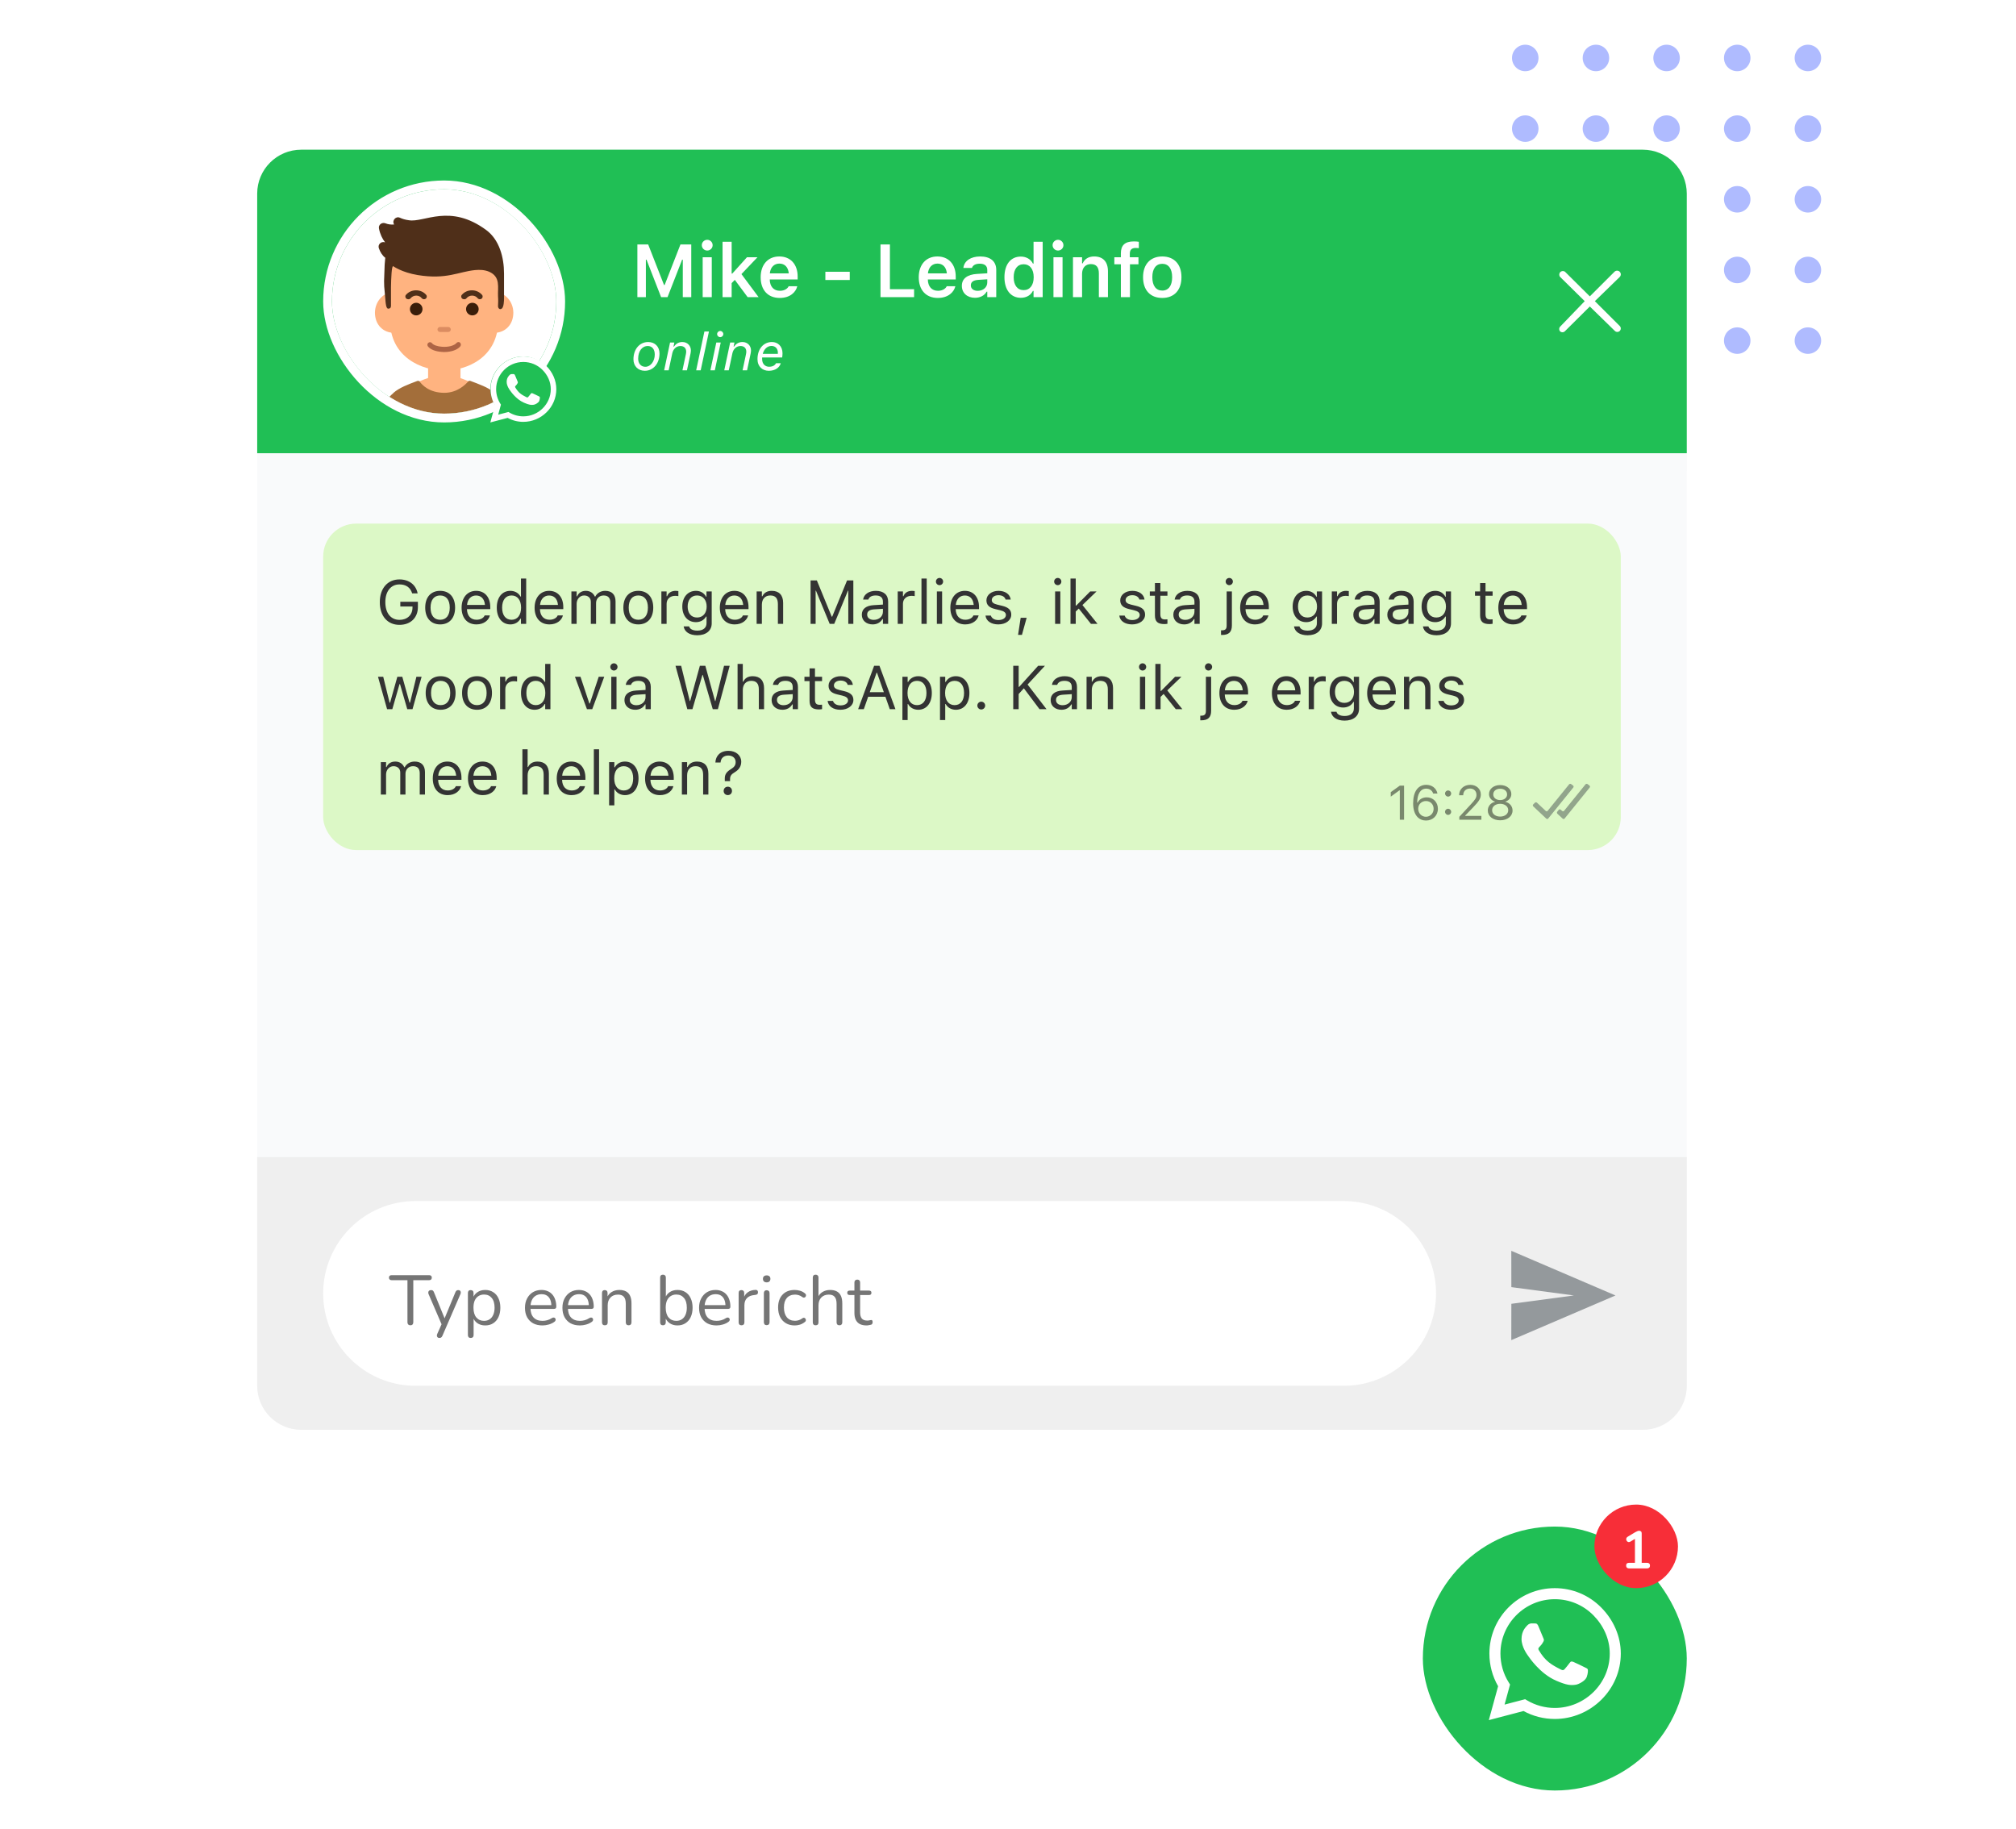 <svg width="496" height="450" viewBox="0 0 496 450" fill="none" xmlns="http://www.w3.org/2000/svg">
<circle cx="375.261" cy="14.26" r="3.26" fill="#AFBBFF"/>
<circle cx="375.261" cy="49.029" r="3.26" fill="#AFBBFF"/>
<circle cx="375.261" cy="31.644" r="3.26" fill="#AFBBFF"/>
<circle cx="375.261" cy="66.414" r="3.26" fill="#AFBBFF"/>
<circle cx="375.261" cy="83.798" r="3.26" fill="#AFBBFF"/>
<circle cx="392.65" cy="14.26" r="3.26" fill="#AFBBFF"/>
<circle cx="392.65" cy="49.029" r="3.26" fill="#AFBBFF"/>
<circle cx="392.65" cy="31.644" r="3.26" fill="#AFBBFF"/>
<circle cx="392.65" cy="66.414" r="3.26" fill="#AFBBFF"/>
<circle cx="392.65" cy="83.798" r="3.26" fill="#AFBBFF"/>
<circle cx="410.033" cy="14.26" r="3.26" fill="#AFBBFF"/>
<circle cx="410.033" cy="49.029" r="3.26" fill="#AFBBFF"/>
<circle cx="410.033" cy="31.644" r="3.26" fill="#AFBBFF"/>
<circle cx="410.033" cy="66.414" r="3.26" fill="#AFBBFF"/>
<circle cx="410.033" cy="83.798" r="3.26" fill="#AFBBFF"/>
<circle cx="427.412" cy="14.26" r="3.26" fill="#AFBBFF"/>
<circle cx="427.412" cy="49.029" r="3.26" fill="#AFBBFF"/>
<circle cx="427.412" cy="31.644" r="3.26" fill="#AFBBFF"/>
<circle cx="427.412" cy="66.414" r="3.26" fill="#AFBBFF"/>
<circle cx="427.412" cy="83.798" r="3.26" fill="#AFBBFF"/>
<circle cx="444.799" cy="14.26" r="3.26" fill="#AFBBFF"/>
<circle cx="444.799" cy="49.029" r="3.26" fill="#AFBBFF"/>
<circle cx="444.799" cy="31.644" r="3.26" fill="#AFBBFF"/>
<circle cx="444.799" cy="66.414" r="3.26" fill="#AFBBFF"/>
<circle cx="444.799" cy="83.798" r="3.26" fill="#AFBBFF"/>
<g filter="url(#filter0_d_2_14705)">
<rect x="350.067" y="375.566" width="64.934" height="64.934" rx="32.467" fill="#20BF55"/>
<path d="M393.905 395.435C390.868 392.391 386.824 390.717 382.527 390.717C373.657 390.717 366.438 397.935 366.438 406.806C366.438 409.639 367.178 412.408 368.584 414.85L366.301 423.184L374.831 420.945C377.179 422.228 379.824 422.901 382.52 422.901H382.527C391.39 422.901 398.768 415.683 398.768 406.813C398.768 402.516 396.941 398.479 393.905 395.435ZM382.527 420.191C380.121 420.191 377.766 419.546 375.715 418.329L375.229 418.039L370.171 419.365L371.519 414.43L371.2 413.922C369.859 411.792 369.156 409.335 369.156 406.806C369.156 399.436 375.157 393.435 382.534 393.435C386.107 393.435 389.462 394.826 391.984 397.356C394.506 399.885 396.057 403.24 396.05 406.813C396.05 414.191 389.897 420.191 382.527 420.191ZM389.861 410.176C389.462 409.973 387.484 409.002 387.114 408.871C386.745 408.733 386.477 408.668 386.208 409.074C385.94 409.48 385.172 410.379 384.933 410.654C384.701 410.922 384.462 410.958 384.063 410.755C381.701 409.574 380.15 408.647 378.592 405.972C378.179 405.262 379.005 405.313 379.773 403.776C379.904 403.508 379.838 403.276 379.737 403.074C379.635 402.871 378.831 400.892 378.498 400.088C378.171 399.305 377.838 399.414 377.592 399.399C377.36 399.385 377.092 399.385 376.824 399.385C376.555 399.385 376.121 399.486 375.751 399.885C375.381 400.291 374.345 401.262 374.345 403.24C374.345 405.219 375.787 407.132 375.983 407.4C376.186 407.668 378.816 411.727 382.853 413.473C385.404 414.575 386.404 414.669 387.68 414.48C388.455 414.364 390.057 413.509 390.39 412.567C390.723 411.625 390.723 410.821 390.622 410.654C390.528 410.473 390.26 410.371 389.861 410.176Z" fill="white"/>
<rect x="392.274" y="370.155" width="20.562" height="20.562" rx="10.281" fill="#F72E38"/>
<path d="M400.794 385.861C400.568 385.861 400.391 385.8 400.261 385.679C400.14 385.549 400.079 385.376 400.079 385.16C400.079 384.934 400.14 384.766 400.261 384.653C400.391 384.541 400.568 384.484 400.794 384.484H402.248V378.108H403.053L401.144 379.264C400.98 379.359 400.824 379.398 400.677 379.38C400.538 379.354 400.417 379.294 400.313 379.199C400.218 379.095 400.153 378.974 400.118 378.835C400.084 378.696 400.092 378.558 400.144 378.419C400.205 378.272 400.317 378.151 400.482 378.056L402.274 376.978C402.447 376.874 402.62 376.787 402.793 376.718C402.967 376.64 403.127 376.601 403.274 376.601C403.456 376.601 403.607 376.653 403.729 376.757C403.85 376.852 403.91 377.013 403.91 377.238V384.484H405.235C405.46 384.484 405.633 384.541 405.754 384.653C405.884 384.766 405.949 384.934 405.949 385.16C405.949 385.385 405.884 385.558 405.754 385.679C405.633 385.8 405.46 385.861 405.235 385.861H400.794Z" fill="white"/>
</g>
<g filter="url(#filter1_d_2_14705)">
<rect x="63.277" y="32.5" width="351.724" height="314.928" rx="10.822" fill="#F9FAFB"/>
<path d="M63.277 280.33H415.001V336.606C415.001 342.583 410.156 347.428 404.179 347.428H74.1C68.123 347.428 63.277 342.583 63.277 336.606V280.33Z" fill="#EFEFEF"/>
<path d="M330.588 291.152H102.238C89.686 291.152 79.511 301.327 79.511 313.879C79.511 326.431 89.686 336.606 102.238 336.606H330.588C343.139 336.606 353.314 326.431 353.314 313.879C353.314 301.327 343.139 291.152 330.588 291.152Z" fill="white"/>
<path d="M100.956 321.719C100.737 321.719 100.564 321.656 100.437 321.529C100.31 321.39 100.246 321.206 100.246 320.975V310.62H96.35C96.142 310.62 95.981 310.562 95.865 310.447C95.75 310.331 95.692 310.181 95.692 309.997C95.692 309.8 95.75 309.65 95.865 309.546C95.981 309.443 96.142 309.391 96.35 309.391H105.579C105.787 309.391 105.949 309.443 106.064 309.546C106.18 309.65 106.237 309.8 106.237 309.997C106.237 310.193 106.18 310.349 106.064 310.464C105.949 310.568 105.787 310.62 105.579 310.62H101.683V320.975C101.683 321.206 101.62 321.39 101.493 321.529C101.377 321.656 101.199 321.719 100.956 321.719ZM108.095 324.836C107.922 324.836 107.784 324.79 107.68 324.698C107.576 324.605 107.512 324.478 107.489 324.317C107.478 324.167 107.507 324.011 107.576 323.849L108.771 321.165V321.771L105.446 314.049C105.377 313.875 105.354 313.714 105.377 313.564C105.4 313.414 105.469 313.292 105.585 313.2C105.7 313.108 105.862 313.062 106.069 313.062C106.254 313.062 106.398 313.102 106.502 313.183C106.606 313.264 106.699 313.408 106.779 313.616L109.619 320.577H109.152L112.026 313.616C112.118 313.408 112.216 313.264 112.32 313.183C112.424 313.102 112.574 313.062 112.771 313.062C112.955 313.062 113.094 313.108 113.186 313.2C113.29 313.292 113.348 313.414 113.359 313.564C113.382 313.702 113.359 313.858 113.29 314.031L108.857 324.282C108.765 324.49 108.661 324.634 108.546 324.715C108.442 324.796 108.292 324.836 108.095 324.836ZM115.812 324.836C115.582 324.836 115.408 324.773 115.293 324.646C115.178 324.53 115.12 324.357 115.12 324.126V313.771C115.12 313.541 115.178 313.367 115.293 313.252C115.408 313.125 115.576 313.062 115.795 313.062C116.026 313.062 116.199 313.125 116.315 313.252C116.442 313.367 116.505 313.541 116.505 313.771V315.416L116.315 315.174C116.499 314.516 116.863 313.997 117.405 313.616C117.96 313.223 118.618 313.027 119.379 313.027C120.13 313.027 120.782 313.206 121.336 313.564C121.902 313.91 122.335 314.412 122.635 315.07C122.946 315.717 123.102 316.49 123.102 317.39C123.102 318.279 122.946 319.053 122.635 319.711C122.335 320.357 121.908 320.859 121.353 321.217C120.799 321.575 120.141 321.754 119.379 321.754C118.618 321.754 117.965 321.564 117.423 321.183C116.88 320.79 116.511 320.271 116.315 319.624H116.522V324.126C116.522 324.357 116.459 324.53 116.332 324.646C116.205 324.773 116.032 324.836 115.812 324.836ZM119.085 320.628C119.616 320.628 120.072 320.501 120.453 320.248C120.846 319.994 121.146 319.624 121.353 319.139C121.573 318.654 121.682 318.072 121.682 317.39C121.682 316.34 121.446 315.538 120.973 314.984C120.511 314.429 119.882 314.152 119.085 314.152C118.566 314.152 118.11 314.279 117.717 314.533C117.325 314.776 117.019 315.139 116.799 315.624C116.592 316.098 116.488 316.686 116.488 317.39C116.488 318.429 116.724 319.232 117.198 319.797C117.671 320.351 118.3 320.628 119.085 320.628ZM133.471 321.754C132.582 321.754 131.815 321.581 131.168 321.235C130.533 320.877 130.037 320.375 129.679 319.728C129.333 319.082 129.16 318.308 129.16 317.408C129.16 316.53 129.333 315.769 129.679 315.122C130.025 314.464 130.499 313.95 131.099 313.581C131.711 313.212 132.415 313.027 133.212 313.027C133.777 313.027 134.285 313.125 134.735 313.321C135.186 313.506 135.566 313.777 135.878 314.135C136.201 314.493 136.444 314.926 136.605 315.434C136.779 315.942 136.865 316.513 136.865 317.148C136.865 317.333 136.813 317.471 136.709 317.564C136.605 317.644 136.455 317.685 136.259 317.685H130.233V316.767H135.93L135.653 316.992C135.653 316.369 135.561 315.844 135.376 315.416C135.191 314.978 134.92 314.643 134.562 314.412C134.216 314.181 133.777 314.066 133.246 314.066C132.657 314.066 132.155 314.204 131.74 314.481C131.336 314.747 131.03 315.122 130.822 315.607C130.614 316.08 130.51 316.634 130.51 317.269V317.373C130.51 318.435 130.764 319.243 131.272 319.797C131.792 320.351 132.525 320.628 133.471 320.628C133.864 320.628 134.25 320.577 134.631 320.473C135.024 320.369 135.405 320.196 135.774 319.953C135.936 319.849 136.08 319.803 136.207 319.815C136.346 319.815 136.455 319.855 136.536 319.936C136.617 320.005 136.669 320.097 136.692 320.213C136.727 320.317 136.715 320.432 136.657 320.559C136.611 320.686 136.513 320.796 136.363 320.888C135.982 321.165 135.532 321.379 135.012 321.529C134.493 321.679 133.979 321.754 133.471 321.754ZM142.687 321.754C141.798 321.754 141.031 321.581 140.384 321.235C139.749 320.877 139.253 320.375 138.895 319.728C138.549 319.082 138.376 318.308 138.376 317.408C138.376 316.53 138.549 315.769 138.895 315.122C139.241 314.464 139.715 313.95 140.315 313.581C140.927 313.212 141.631 313.027 142.427 313.027C142.993 313.027 143.501 313.125 143.951 313.321C144.401 313.506 144.782 313.777 145.094 314.135C145.417 314.493 145.66 314.926 145.821 315.434C145.994 315.942 146.081 316.513 146.081 317.148C146.081 317.333 146.029 317.471 145.925 317.564C145.821 317.644 145.671 317.685 145.475 317.685H139.449V316.767H145.146L144.869 316.992C144.869 316.369 144.777 315.844 144.592 315.416C144.407 314.978 144.136 314.643 143.778 314.412C143.432 314.181 142.993 314.066 142.462 314.066C141.873 314.066 141.371 314.204 140.956 314.481C140.552 314.747 140.246 315.122 140.038 315.607C139.83 316.08 139.726 316.634 139.726 317.269V317.373C139.726 318.435 139.98 319.243 140.488 319.797C141.008 320.351 141.741 320.628 142.687 320.628C143.08 320.628 143.466 320.577 143.847 320.473C144.24 320.369 144.621 320.196 144.99 319.953C145.152 319.849 145.296 319.803 145.423 319.815C145.562 319.815 145.671 319.855 145.752 319.936C145.833 320.005 145.885 320.097 145.908 320.213C145.942 320.317 145.931 320.432 145.873 320.559C145.827 320.686 145.729 320.796 145.579 320.888C145.198 321.165 144.748 321.379 144.228 321.529C143.709 321.679 143.195 321.754 142.687 321.754ZM148.803 321.719C148.573 321.719 148.399 321.656 148.284 321.529C148.169 321.402 148.111 321.223 148.111 320.992V313.771C148.111 313.541 148.169 313.367 148.284 313.252C148.399 313.125 148.567 313.062 148.786 313.062C149.005 313.062 149.173 313.125 149.288 313.252C149.415 313.367 149.479 313.541 149.479 313.771V315.261L149.288 315.053C149.531 314.383 149.923 313.881 150.466 313.546C151.02 313.2 151.655 313.027 152.371 313.027C153.04 313.027 153.594 313.148 154.033 313.391C154.483 313.633 154.818 314.002 155.037 314.499C155.256 314.984 155.366 315.601 155.366 316.352V320.992C155.366 321.223 155.303 321.402 155.176 321.529C155.06 321.656 154.893 321.719 154.673 321.719C154.443 321.719 154.264 321.656 154.137 321.529C154.021 321.402 153.964 321.223 153.964 320.992V316.438C153.964 315.653 153.808 315.082 153.496 314.724C153.196 314.354 152.711 314.17 152.042 314.17C151.268 314.17 150.65 314.412 150.189 314.897C149.739 315.37 149.513 316.005 149.513 316.802V320.992C149.513 321.477 149.277 321.719 148.803 321.719ZM166.676 321.754C165.914 321.754 165.256 321.558 164.702 321.165C164.16 320.773 163.796 320.248 163.611 319.59L163.802 319.399V320.992C163.802 321.223 163.738 321.402 163.611 321.529C163.496 321.656 163.329 321.719 163.109 321.719C162.878 321.719 162.705 321.656 162.59 321.529C162.474 321.402 162.417 321.223 162.417 320.992V309.979C162.417 309.748 162.474 309.575 162.59 309.46C162.705 309.333 162.878 309.269 163.109 309.269C163.329 309.269 163.502 309.333 163.629 309.46C163.756 309.575 163.819 309.748 163.819 309.979V315.139H163.611C163.808 314.493 164.177 313.979 164.72 313.598C165.262 313.217 165.914 313.027 166.676 313.027C167.438 313.027 168.096 313.206 168.65 313.564C169.204 313.91 169.631 314.412 169.932 315.07C170.243 315.717 170.399 316.49 170.399 317.39C170.399 318.279 170.243 319.053 169.932 319.711C169.631 320.357 169.199 320.859 168.633 321.217C168.079 321.575 167.427 321.754 166.676 321.754ZM166.382 320.628C166.913 320.628 167.369 320.501 167.75 320.248C168.142 319.994 168.442 319.624 168.65 319.139C168.87 318.654 168.979 318.072 168.979 317.39C168.979 316.34 168.743 315.538 168.269 314.984C167.807 314.429 167.178 314.152 166.382 314.152C165.862 314.152 165.406 314.279 165.014 314.533C164.621 314.776 164.316 315.139 164.096 315.624C163.888 316.098 163.784 316.686 163.784 317.39C163.784 318.429 164.021 319.232 164.494 319.797C164.968 320.351 165.597 320.628 166.382 320.628ZM176.304 321.754C175.415 321.754 174.647 321.581 174.001 321.235C173.366 320.877 172.87 320.375 172.512 319.728C172.165 319.082 171.992 318.308 171.992 317.408C171.992 316.53 172.165 315.769 172.512 315.122C172.858 314.464 173.331 313.95 173.932 313.581C174.543 313.212 175.248 313.027 176.044 313.027C176.61 313.027 177.118 313.125 177.568 313.321C178.018 313.506 178.399 313.777 178.711 314.135C179.034 314.493 179.276 314.926 179.438 315.434C179.611 315.942 179.698 316.513 179.698 317.148C179.698 317.333 179.646 317.471 179.542 317.564C179.438 317.644 179.288 317.685 179.092 317.685H173.066V316.767H178.763L178.486 316.992C178.486 316.369 178.393 315.844 178.209 315.416C178.024 314.978 177.753 314.643 177.395 314.412C177.048 314.181 176.61 314.066 176.079 314.066C175.49 314.066 174.988 314.204 174.572 314.481C174.168 314.747 173.862 315.122 173.655 315.607C173.447 316.08 173.343 316.634 173.343 317.269V317.373C173.343 318.435 173.597 319.243 174.105 319.797C174.624 320.351 175.357 320.628 176.304 320.628C176.696 320.628 177.083 320.577 177.464 320.473C177.856 320.369 178.237 320.196 178.607 319.953C178.768 319.849 178.913 319.803 179.04 319.815C179.178 319.815 179.288 319.855 179.369 319.936C179.45 320.005 179.501 320.097 179.525 320.213C179.559 320.317 179.548 320.432 179.49 320.559C179.444 320.686 179.346 320.796 179.196 320.888C178.815 321.165 178.364 321.379 177.845 321.529C177.325 321.679 176.812 321.754 176.304 321.754ZM182.438 321.719C182.207 321.719 182.028 321.656 181.901 321.529C181.785 321.402 181.728 321.223 181.728 320.992V313.771C181.728 313.541 181.785 313.367 181.901 313.252C182.016 313.125 182.184 313.062 182.403 313.062C182.622 313.062 182.79 313.125 182.905 313.252C183.032 313.367 183.096 313.541 183.096 313.771V315.174H182.922C183.107 314.493 183.459 313.968 183.979 313.598C184.498 313.229 185.139 313.033 185.901 313.01C186.074 312.998 186.212 313.038 186.316 313.131C186.42 313.212 186.478 313.356 186.489 313.564C186.501 313.76 186.455 313.916 186.351 314.031C186.247 314.147 186.085 314.216 185.866 314.239L185.589 314.274C184.804 314.343 184.198 314.597 183.771 315.036C183.355 315.463 183.147 316.051 183.147 316.802V320.992C183.147 321.223 183.084 321.402 182.957 321.529C182.842 321.656 182.668 321.719 182.438 321.719ZM188.626 321.685C188.395 321.685 188.222 321.621 188.107 321.494C187.991 321.356 187.933 321.165 187.933 320.923V313.841C187.933 313.598 187.991 313.414 188.107 313.287C188.222 313.16 188.395 313.096 188.626 313.096C188.845 313.096 189.019 313.16 189.146 313.287C189.273 313.414 189.336 313.598 189.336 313.841V320.923C189.336 321.165 189.273 321.356 189.146 321.494C189.03 321.621 188.857 321.685 188.626 321.685ZM188.626 311.157C188.337 311.157 188.112 311.082 187.951 310.932C187.789 310.77 187.708 310.557 187.708 310.291C187.708 310.014 187.789 309.806 187.951 309.668C188.112 309.518 188.337 309.443 188.626 309.443C188.926 309.443 189.151 309.518 189.301 309.668C189.463 309.806 189.544 310.014 189.544 310.291C189.544 310.557 189.463 310.77 189.301 310.932C189.151 311.082 188.926 311.157 188.626 311.157ZM195.525 321.754C194.682 321.754 193.955 321.569 193.343 321.2C192.731 320.83 192.258 320.317 191.923 319.659C191.6 318.989 191.439 318.216 191.439 317.338C191.439 316.669 191.531 316.069 191.716 315.538C191.9 315.007 192.172 314.556 192.529 314.187C192.887 313.806 193.314 313.518 193.811 313.321C194.319 313.125 194.89 313.027 195.525 313.027C195.941 313.027 196.373 313.09 196.824 313.217C197.274 313.344 197.684 313.564 198.053 313.875C198.169 313.956 198.244 314.054 198.278 314.17C198.313 314.285 198.313 314.401 198.278 314.516C198.244 314.62 198.186 314.712 198.105 314.793C198.024 314.862 197.92 314.903 197.793 314.914C197.678 314.926 197.557 314.885 197.43 314.793C197.13 314.562 196.824 314.401 196.512 314.308C196.2 314.216 195.9 314.17 195.612 314.17C195.161 314.17 194.769 314.245 194.434 314.395C194.099 314.533 193.817 314.735 193.586 315.001C193.355 315.266 193.176 315.595 193.049 315.988C192.933 316.38 192.876 316.836 192.876 317.356C192.876 318.36 193.112 319.157 193.586 319.745C194.059 320.323 194.734 320.611 195.612 320.611C195.9 320.611 196.195 320.565 196.495 320.473C196.806 320.38 197.118 320.219 197.43 319.988C197.557 319.895 197.678 319.855 197.793 319.867C197.909 319.878 198.007 319.924 198.088 320.005C198.169 320.074 198.22 320.167 198.244 320.282C198.278 320.398 198.278 320.513 198.244 320.628C198.209 320.732 198.134 320.825 198.018 320.906C197.649 321.206 197.245 321.425 196.806 321.564C196.368 321.69 195.941 321.754 195.525 321.754ZM200.666 321.719C200.435 321.719 200.262 321.656 200.146 321.529C200.031 321.402 199.973 321.223 199.973 320.992V309.979C199.973 309.748 200.031 309.575 200.146 309.46C200.262 309.333 200.435 309.269 200.666 309.269C200.885 309.269 201.058 309.333 201.185 309.46C201.312 309.575 201.376 309.748 201.376 309.979V315.053H201.151C201.393 314.383 201.786 313.881 202.328 313.546C202.882 313.2 203.517 313.027 204.233 313.027C204.902 313.027 205.457 313.148 205.895 313.391C206.345 313.633 206.68 314.002 206.9 314.499C207.119 314.984 207.229 315.601 207.229 316.352V320.992C207.229 321.223 207.165 321.402 207.038 321.529C206.923 321.656 206.755 321.719 206.536 321.719C206.305 321.719 206.126 321.656 205.999 321.529C205.884 321.402 205.826 321.223 205.826 320.992V316.438C205.826 315.653 205.67 315.082 205.358 314.724C205.058 314.354 204.573 314.17 203.904 314.17C203.13 314.17 202.513 314.412 202.051 314.897C201.601 315.37 201.376 316.005 201.376 316.802V320.992C201.376 321.477 201.139 321.719 200.666 321.719ZM213.191 321.754C212.533 321.754 211.979 321.639 211.529 321.408C211.09 321.165 210.761 320.819 210.542 320.369C210.323 319.907 210.213 319.347 210.213 318.689V314.274H209.053C208.857 314.274 208.707 314.227 208.603 314.135C208.499 314.031 208.447 313.893 208.447 313.72C208.447 313.546 208.499 313.414 208.603 313.321C208.707 313.229 208.857 313.183 209.053 313.183H210.213V311.191C210.213 310.961 210.277 310.787 210.404 310.672C210.53 310.545 210.704 310.481 210.923 310.481C211.142 310.481 211.31 310.545 211.425 310.672C211.552 310.787 211.616 310.961 211.616 311.191V313.183H213.797C213.994 313.183 214.144 313.229 214.248 313.321C214.351 313.414 214.403 313.546 214.403 313.72C214.403 313.893 214.351 314.031 214.248 314.135C214.144 314.227 213.994 314.274 213.797 314.274H211.616V318.551C211.616 319.209 211.754 319.711 212.031 320.057C212.308 320.392 212.758 320.559 213.382 320.559C213.601 320.559 213.786 320.536 213.936 320.49C214.098 320.444 214.23 320.421 214.334 320.421C214.438 320.409 214.525 320.444 214.594 320.525C214.663 320.605 214.698 320.744 214.698 320.94C214.698 321.079 214.669 321.206 214.611 321.321C214.565 321.437 214.478 321.517 214.351 321.564C214.213 321.61 214.028 321.65 213.797 321.685C213.578 321.731 213.376 321.754 213.191 321.754Z" fill="#757575"/>
<path d="M371.827 325.368L397.461 314.382L371.827 303.396L371.84 312.331L387.224 314.382L371.84 316.434L371.827 325.368Z" fill="#263238" fill-opacity="0.45"/>
<rect width="351.724" height="4.329" transform="translate(63.277 107.174)" fill="#F9FAFB"/>
<g filter="url(#filter2_d_2_14705)">
<rect x="79.511" y="123.407" width="319.257" height="80.316" rx="8.117" fill="#DCF8C6"/>
<path d="M98.282 148.316C95.331 148.316 93.444 146.141 93.444 142.731V142.716C93.444 139.35 95.36 137.138 98.282 137.138C100.65 137.138 102.314 138.47 102.736 140.497L102.751 140.571H101.404L101.382 140.497C100.946 139.121 99.873 138.366 98.282 138.366C96.166 138.366 94.805 140.068 94.805 142.716V142.731C94.805 145.416 96.144 147.088 98.29 147.088C100.198 147.088 101.486 145.868 101.486 144.063V143.804H98.49V142.635H102.817V143.937C102.817 146.571 101.012 148.316 98.282 148.316ZM108.292 148.206C106.021 148.206 104.615 146.637 104.615 144.085V144.07C104.615 141.51 106.021 139.949 108.292 139.949C110.563 139.949 111.969 141.51 111.969 144.07V144.085C111.969 146.637 110.563 148.206 108.292 148.206ZM108.292 147.066C109.801 147.066 110.652 145.964 110.652 144.085V144.07C110.652 142.183 109.801 141.089 108.292 141.089C106.783 141.089 105.932 142.183 105.932 144.07V144.085C105.932 145.964 106.783 147.066 108.292 147.066ZM117.221 148.206C114.943 148.206 113.567 146.608 113.567 144.107V144.1C113.567 141.636 114.972 139.949 117.14 139.949C119.308 139.949 120.624 141.562 120.624 143.944V144.447H114.884C114.921 146.097 115.83 147.059 117.251 147.059C118.331 147.059 118.997 146.548 119.211 146.067L119.241 146.001H120.528L120.513 146.06C120.24 147.14 119.1 148.206 117.221 148.206ZM117.133 141.096C115.949 141.096 115.046 141.902 114.906 143.419H119.315C119.182 141.843 118.309 141.096 117.133 141.096ZM125.566 148.206C123.547 148.206 122.222 146.571 122.222 144.085V144.07C122.222 141.569 123.539 139.949 125.566 139.949C126.661 139.949 127.616 140.497 128.052 141.348H128.17V136.923H129.458V148.065H128.17V146.792H128.052C127.564 147.68 126.676 148.206 125.566 148.206ZM125.862 147.066C127.312 147.066 128.2 145.927 128.2 144.085V144.07C128.2 142.228 127.312 141.089 125.862 141.089C124.405 141.089 123.539 142.213 123.539 144.07V144.085C123.539 145.942 124.405 147.066 125.862 147.066ZM135.184 148.206C132.905 148.206 131.529 146.608 131.529 144.107V144.1C131.529 141.636 132.935 139.949 135.102 139.949C137.27 139.949 138.587 141.562 138.587 143.944V144.447H132.846C132.883 146.097 133.793 147.059 135.213 147.059C136.293 147.059 136.959 146.548 137.174 146.067L137.203 146.001H138.491L138.476 146.06C138.202 147.14 137.063 148.206 135.184 148.206ZM135.095 141.096C133.911 141.096 133.009 141.902 132.868 143.419H137.277C137.144 141.843 136.271 141.096 135.095 141.096ZM140.584 148.065V140.09H141.872V141.303H141.99C142.345 140.445 143.1 139.949 144.143 139.949C145.223 139.949 145.978 140.519 146.347 141.348H146.466C146.895 140.504 147.805 139.949 148.907 139.949C150.535 139.949 151.445 140.881 151.445 142.553V148.065H150.157V142.849C150.157 141.673 149.617 141.089 148.493 141.089C147.383 141.089 146.651 141.925 146.651 142.938V148.065H145.363V142.65C145.363 141.703 144.712 141.089 143.706 141.089C142.663 141.089 141.872 141.999 141.872 143.123V148.065H140.584ZM157.045 148.206C154.774 148.206 153.368 146.637 153.368 144.085V144.07C153.368 141.51 154.774 139.949 157.045 139.949C159.316 139.949 160.722 141.51 160.722 144.07V144.085C160.722 146.637 159.316 148.206 157.045 148.206ZM157.045 147.066C158.554 147.066 159.405 145.964 159.405 144.085V144.07C159.405 142.183 158.554 141.089 157.045 141.089C155.536 141.089 154.685 142.183 154.685 144.07V144.085C154.685 145.964 155.536 147.066 157.045 147.066ZM162.719 148.065V140.09H164.007V141.274H164.125C164.428 140.438 165.175 139.949 166.256 139.949C166.5 139.949 166.773 139.979 166.899 140.001V141.251C166.633 141.207 166.389 141.177 166.108 141.177C164.88 141.177 164.007 141.954 164.007 143.123V148.065H162.719ZM171.553 150.876C169.629 150.876 168.401 150.011 168.201 148.701L168.216 148.694H169.548L169.555 148.701C169.696 149.308 170.406 149.737 171.553 149.737C172.98 149.737 173.831 149.064 173.831 147.887V146.275H173.713C173.21 147.155 172.307 147.651 171.212 147.651C169.148 147.651 167.868 146.053 167.868 143.818V143.804C167.868 141.569 169.156 139.949 171.242 139.949C172.366 139.949 173.239 140.504 173.728 141.407H173.816V140.09H175.104V147.954C175.104 149.737 173.728 150.876 171.553 150.876ZM171.493 146.511C172.973 146.511 173.861 145.402 173.861 143.818V143.804C173.861 142.22 172.966 141.089 171.493 141.089C170.014 141.089 169.185 142.22 169.185 143.804V143.818C169.185 145.402 170.014 146.511 171.493 146.511ZM180.756 148.206C178.477 148.206 177.101 146.608 177.101 144.107V144.1C177.101 141.636 178.507 139.949 180.674 139.949C182.842 139.949 184.159 141.562 184.159 143.944V144.447H178.418C178.455 146.097 179.365 147.059 180.785 147.059C181.865 147.059 182.531 146.548 182.746 146.067L182.775 146.001H184.063L184.048 146.06C183.774 147.14 182.635 148.206 180.756 148.206ZM180.667 141.096C179.483 141.096 178.581 141.902 178.44 143.419H182.849C182.716 141.843 181.843 141.096 180.667 141.096ZM186.156 148.065V140.09H187.444V141.288H187.562C187.961 140.445 188.709 139.949 189.885 139.949C191.675 139.949 192.674 141.007 192.674 142.901V148.065H191.387V143.212C191.387 141.777 190.795 141.089 189.522 141.089C188.25 141.089 187.444 141.947 187.444 143.345V148.065H186.156ZM199.428 148.065V137.39H200.975L204.629 146.297H204.748L208.402 137.39H209.948V148.065H208.706V139.912H208.624L205.251 148.065H204.126L200.753 139.912H200.671V148.065H199.428ZM214.698 148.206C213.181 148.206 212.035 147.288 212.035 145.838V145.823C212.035 144.403 213.085 143.582 214.942 143.471L217.228 143.33V142.605C217.228 141.621 216.629 141.089 215.438 141.089C214.483 141.089 213.855 141.444 213.647 142.065L213.64 142.087H212.353L212.36 142.043C212.567 140.793 213.781 139.949 215.482 139.949C217.428 139.949 218.515 140.948 218.515 142.605V148.065H217.228V146.889H217.11C216.607 147.739 215.771 148.206 214.698 148.206ZM213.352 145.809C213.352 146.615 214.04 147.088 214.964 147.088C216.274 147.088 217.228 146.23 217.228 145.091V144.366L215.097 144.499C213.884 144.573 213.352 145.002 213.352 145.794V145.809ZM220.868 148.065V140.09H222.155V141.274H222.274C222.577 140.438 223.324 139.949 224.404 139.949C224.648 139.949 224.922 139.979 225.048 140.001V141.251C224.781 141.207 224.537 141.177 224.256 141.177C223.028 141.177 222.155 141.954 222.155 143.123V148.065H220.868ZM226.712 148.065V136.923H228V148.065H226.712ZM231.151 138.551C230.663 138.551 230.263 138.152 230.263 137.663C230.263 137.175 230.663 136.776 231.151 136.776C231.639 136.776 232.039 137.175 232.039 137.663C232.039 138.152 231.639 138.551 231.151 138.551ZM230.5 148.065V140.09H231.787V148.065H230.5ZM237.469 148.206C235.191 148.206 233.814 146.608 233.814 144.107V144.1C233.814 141.636 235.22 139.949 237.388 139.949C239.555 139.949 240.872 141.562 240.872 143.944V144.447H235.131C235.168 146.097 236.078 147.059 237.499 147.059C238.579 147.059 239.245 146.548 239.459 146.067L239.489 146.001H240.776L240.761 146.06C240.488 147.14 239.348 148.206 237.469 148.206ZM237.38 141.096C236.197 141.096 235.294 141.902 235.154 143.419H239.563C239.43 141.843 238.557 141.096 237.38 141.096ZM245.607 148.206C243.831 148.206 242.611 147.347 242.463 146.03H243.78C243.994 146.696 244.63 147.133 245.651 147.133C246.724 147.133 247.486 146.622 247.486 145.897V145.883C247.486 145.342 247.079 144.965 246.095 144.728L244.86 144.433C243.365 144.077 242.692 143.426 242.692 142.28V142.272C242.692 140.948 243.965 139.949 245.659 139.949C247.331 139.949 248.492 140.785 248.67 142.087H247.405C247.235 141.458 246.613 141.022 245.651 141.022C244.704 141.022 244.009 141.51 244.009 142.213V142.228C244.009 142.768 244.408 143.108 245.348 143.338L246.576 143.634C248.078 143.996 248.803 144.647 248.803 145.786V145.801C248.803 147.222 247.419 148.206 245.607 148.206ZM250.475 150.78L251.119 146.571H252.591L251.429 150.78H250.475ZM260.24 138.551C259.752 138.551 259.353 138.152 259.353 137.663C259.353 137.175 259.752 136.776 260.24 136.776C260.729 136.776 261.128 137.175 261.128 137.663C261.128 138.152 260.729 138.551 260.24 138.551ZM259.589 148.065V140.09H260.877V148.065H259.589ZM263.377 148.065V136.923H264.664V143.574H264.783L268.23 140.09H269.791L266.314 143.441L270.021 148.065H268.4L265.412 144.314L264.664 145.039V148.065H263.377ZM278.528 148.206C276.753 148.206 275.532 147.347 275.384 146.03H276.701C276.915 146.696 277.552 147.133 278.573 147.133C279.645 147.133 280.407 146.622 280.407 145.897V145.883C280.407 145.342 280 144.965 279.017 144.728L277.781 144.433C276.287 144.077 275.613 143.426 275.613 142.28V142.272C275.613 140.948 276.886 139.949 278.58 139.949C280.252 139.949 281.413 140.785 281.591 142.087H280.326C280.156 141.458 279.534 141.022 278.573 141.022C277.626 141.022 276.93 141.51 276.93 142.213V142.228C276.93 142.768 277.33 143.108 278.269 143.338L279.497 143.634C280.999 143.996 281.724 144.647 281.724 145.786V145.801C281.724 147.222 280.341 148.206 278.528 148.206ZM286.481 148.124C284.839 148.124 284.151 147.517 284.151 145.993V141.155H282.893V140.09H284.151V138.026H285.482V140.09H287.228V141.155H285.482V145.668C285.482 146.608 285.808 146.985 286.637 146.985C286.866 146.985 286.992 146.977 287.228 146.955V148.05C286.977 148.095 286.733 148.124 286.481 148.124ZM291.342 148.206C289.825 148.206 288.678 147.288 288.678 145.838V145.823C288.678 144.403 289.729 143.582 291.586 143.471L293.872 143.33V142.605C293.872 141.621 293.273 141.089 292.081 141.089C291.127 141.089 290.498 141.444 290.291 142.065L290.284 142.087H288.996L289.004 142.043C289.211 140.793 290.424 139.949 292.126 139.949C294.072 139.949 295.159 140.948 295.159 142.605V148.065H293.872V146.889H293.753C293.25 147.739 292.414 148.206 291.342 148.206ZM289.995 145.809C289.995 146.615 290.683 147.088 291.608 147.088C292.917 147.088 293.872 146.23 293.872 145.091V144.366L291.741 144.499C290.528 144.573 289.995 145.002 289.995 145.794V145.809ZM302.439 138.551C301.95 138.551 301.551 138.152 301.551 137.663C301.551 137.175 301.95 136.776 302.439 136.776C302.927 136.776 303.327 137.175 303.327 137.663C303.327 138.152 302.927 138.551 302.439 138.551ZM300.634 150.802H300.412V149.663H300.604C301.47 149.663 301.795 149.36 301.795 148.479V140.09H303.082V148.457C303.082 150.099 302.306 150.802 300.634 150.802ZM308.771 148.206C306.493 148.206 305.117 146.608 305.117 144.107V144.1C305.117 141.636 306.522 139.949 308.69 139.949C310.858 139.949 312.175 141.562 312.175 143.944V144.447H306.434C306.471 146.097 307.381 147.059 308.801 147.059C309.881 147.059 310.547 146.548 310.762 146.067L310.791 146.001H312.078L312.064 146.06C311.79 147.14 310.651 148.206 308.771 148.206ZM308.683 141.096C307.499 141.096 306.596 141.902 306.456 143.419H310.865C310.732 141.843 309.859 141.096 308.683 141.096ZM321.718 150.876C319.795 150.876 318.566 150.011 318.367 148.701L318.382 148.694H319.713L319.721 148.701C319.861 149.308 320.571 149.737 321.718 149.737C323.146 149.737 323.997 149.064 323.997 147.887V146.275H323.878C323.375 147.155 322.473 147.651 321.378 147.651C319.314 147.651 318.034 146.053 318.034 143.818V143.804C318.034 141.569 319.321 139.949 321.407 139.949C322.532 139.949 323.405 140.504 323.893 141.407H323.982V140.09H325.269V147.954C325.269 149.737 323.893 150.876 321.718 150.876ZM321.659 146.511C323.138 146.511 324.026 145.402 324.026 143.818V143.804C324.026 142.22 323.131 141.089 321.659 141.089C320.179 141.089 319.351 142.22 319.351 143.804V143.818C319.351 145.402 320.179 146.511 321.659 146.511ZM327.666 148.065V140.09H328.953V141.274H329.072C329.375 140.438 330.122 139.949 331.202 139.949C331.446 139.949 331.72 139.979 331.846 140.001V141.251C331.58 141.207 331.336 141.177 331.054 141.177C329.826 141.177 328.953 141.954 328.953 143.123V148.065H327.666ZM335.626 148.206C334.11 148.206 332.963 147.288 332.963 145.838V145.823C332.963 144.403 334.014 143.582 335.87 143.471L338.156 143.33V142.605C338.156 141.621 337.557 141.089 336.366 141.089C335.412 141.089 334.783 141.444 334.576 142.065L334.568 142.087H333.281L333.289 142.043C333.496 140.793 334.709 139.949 336.411 139.949C338.356 139.949 339.444 140.948 339.444 142.605V148.065H338.156V146.889H338.038C337.535 147.739 336.699 148.206 335.626 148.206ZM334.28 145.809C334.28 146.615 334.968 147.088 335.893 147.088C337.202 147.088 338.156 146.23 338.156 145.091V144.366L336.026 144.499C334.813 144.573 334.28 145.002 334.28 145.794V145.809ZM343.986 148.206C342.47 148.206 341.323 147.288 341.323 145.838V145.823C341.323 144.403 342.373 143.582 344.23 143.471L346.516 143.33V142.605C346.516 141.621 345.917 141.089 344.726 141.089C343.772 141.089 343.143 141.444 342.936 142.065L342.928 142.087H341.641L341.648 142.043C341.856 140.793 343.069 139.949 344.77 139.949C346.716 139.949 347.804 140.948 347.804 142.605V148.065H346.516V146.889H346.398C345.895 147.739 345.059 148.206 343.986 148.206ZM342.64 145.809C342.64 146.615 343.328 147.088 344.252 147.088C345.562 147.088 346.516 146.23 346.516 145.091V144.366L344.386 144.499C343.172 144.573 342.64 145.002 342.64 145.794V145.809ZM353.441 150.876C351.517 150.876 350.289 150.011 350.09 148.701L350.104 148.694H351.436L351.443 148.701C351.584 149.308 352.294 149.737 353.441 149.737C354.869 149.737 355.719 149.064 355.719 147.887V146.275H355.601C355.098 147.155 354.195 147.651 353.101 147.651C351.036 147.651 349.757 146.053 349.757 143.818V143.804C349.757 141.569 351.044 139.949 353.13 139.949C354.255 139.949 355.128 140.504 355.616 141.407H355.705V140.09H356.992V147.954C356.992 149.737 355.616 150.876 353.441 150.876ZM353.382 146.511C354.861 146.511 355.749 145.402 355.749 143.818V143.804C355.749 142.22 354.854 141.089 353.382 141.089C351.902 141.089 351.073 142.22 351.073 143.804V143.818C351.073 145.402 351.902 146.511 353.382 146.511ZM366.484 148.124C364.841 148.124 364.153 147.517 364.153 145.993V141.155H362.896V140.09H364.153V138.026H365.485V140.09H367.231V141.155H365.485V145.668C365.485 146.608 365.81 146.985 366.639 146.985C366.868 146.985 366.994 146.977 367.231 146.955V148.05C366.979 148.095 366.735 148.124 366.484 148.124ZM372.291 148.206C370.012 148.206 368.636 146.608 368.636 144.107V144.1C368.636 141.636 370.042 139.949 372.21 139.949C374.377 139.949 375.694 141.562 375.694 143.944V144.447H369.953C369.99 146.097 370.9 147.059 372.321 147.059C373.401 147.059 374.067 146.548 374.281 146.067L374.311 146.001H375.598L375.583 146.06C375.309 147.14 374.17 148.206 372.291 148.206ZM372.202 141.096C371.019 141.096 370.116 141.902 369.975 143.419H374.385C374.252 141.843 373.379 141.096 372.202 141.096ZM95.234 169.065L93 161.09H94.287L95.856 167.467H95.974L97.757 161.09H98.978L100.761 167.467H100.879L102.447 161.09H103.727L101.493 169.065H100.198L98.415 162.895H98.297L96.522 169.065H95.234ZM108.41 169.206C106.139 169.206 104.733 167.637 104.733 165.085V165.07C104.733 162.51 106.139 160.949 108.41 160.949C110.681 160.949 112.087 162.51 112.087 165.07V165.085C112.087 167.637 110.681 169.206 108.41 169.206ZM108.41 168.066C109.919 168.066 110.77 166.964 110.77 165.085V165.07C110.77 163.183 109.919 162.089 108.41 162.089C106.901 162.089 106.05 163.183 106.05 165.07V165.085C106.05 166.964 106.901 168.066 108.41 168.066ZM117.362 169.206C115.091 169.206 113.685 167.637 113.685 165.085V165.07C113.685 162.51 115.091 160.949 117.362 160.949C119.633 160.949 121.039 162.51 121.039 165.07V165.085C121.039 167.637 119.633 169.206 117.362 169.206ZM117.362 168.066C118.871 168.066 119.722 166.964 119.722 165.085V165.07C119.722 163.183 118.871 162.089 117.362 162.089C115.853 162.089 115.002 163.183 115.002 165.07V165.085C115.002 166.964 115.853 168.066 117.362 168.066ZM123.036 169.065V161.09H124.323V162.274H124.442C124.745 161.438 125.492 160.949 126.572 160.949C126.817 160.949 127.09 160.979 127.216 161.001V162.251C126.95 162.207 126.706 162.177 126.424 162.177C125.196 162.177 124.323 162.954 124.323 164.123V169.065H123.036ZM131.529 169.206C129.509 169.206 128.185 167.571 128.185 165.085V165.07C128.185 162.569 129.502 160.949 131.529 160.949C132.624 160.949 133.578 161.497 134.015 162.348H134.133V157.923H135.421V169.065H134.133V167.792H134.015C133.527 168.68 132.639 169.206 131.529 169.206ZM131.825 168.066C133.275 168.066 134.163 166.927 134.163 165.085V165.07C134.163 163.228 133.275 162.089 131.825 162.089C130.368 162.089 129.502 163.213 129.502 165.07V165.085C129.502 166.942 130.368 168.066 131.825 168.066ZM144.409 169.065L141.457 161.09H142.819L145.001 167.659H145.119L147.302 161.09H148.663L145.711 169.065H144.409ZM151.045 159.551C150.557 159.551 150.157 159.152 150.157 158.663C150.157 158.175 150.557 157.776 151.045 157.776C151.533 157.776 151.933 158.175 151.933 158.663C151.933 159.152 151.533 159.551 151.045 159.551ZM150.394 169.065V161.09H151.681V169.065H150.394ZM156.298 169.206C154.781 169.206 153.635 168.288 153.635 166.838V166.823C153.635 165.403 154.685 164.582 156.542 164.471L158.828 164.33V163.605C158.828 162.621 158.229 162.089 157.038 162.089C156.083 162.089 155.454 162.444 155.247 163.065L155.24 163.087H153.953L153.96 163.043C154.167 161.793 155.38 160.949 157.082 160.949C159.028 160.949 160.115 161.948 160.115 163.605V169.065H158.828V167.889H158.71C158.206 168.739 157.371 169.206 156.298 169.206ZM154.951 166.809C154.951 167.615 155.639 168.088 156.564 168.088C157.874 168.088 158.828 167.23 158.828 166.091V165.366L156.697 165.499C155.484 165.573 154.951 166.002 154.951 166.794V166.809ZM169.104 169.065L166.196 158.39H167.587L169.71 167.067H169.799L172.189 158.39H173.535L175.925 167.067H176.014L178.137 158.39H179.528L176.62 169.065H175.363L172.906 160.639H172.818L170.361 169.065H169.104ZM181.466 169.065V157.923H182.753V162.288H182.872C183.271 161.445 184.018 160.949 185.195 160.949C186.985 160.949 187.984 162.007 187.984 163.901V169.065H186.696V164.212C186.696 162.777 186.105 162.089 184.832 162.089C183.56 162.089 182.753 162.947 182.753 164.345V169.065H181.466ZM192.504 169.206C190.987 169.206 189.841 168.288 189.841 166.838V166.823C189.841 165.403 190.891 164.582 192.748 164.471L195.034 164.33V163.605C195.034 162.621 194.435 162.089 193.244 162.089C192.289 162.089 191.66 162.444 191.453 163.065L191.446 163.087H190.159L190.166 163.043C190.373 161.793 191.586 160.949 193.288 160.949C195.234 160.949 196.321 161.948 196.321 163.605V169.065H195.034V167.889H194.916C194.413 168.739 193.577 169.206 192.504 169.206ZM191.157 166.809C191.157 167.615 191.845 168.088 192.77 168.088C194.08 168.088 195.034 167.23 195.034 166.091V165.366L192.903 165.499C191.69 165.573 191.157 166.002 191.157 166.794V166.809ZM201.507 169.124C199.865 169.124 199.177 168.517 199.177 166.993V162.155H197.919V161.09H199.177V159.026H200.509V161.09H202.254V162.155H200.509V166.668C200.509 167.608 200.834 167.985 201.663 167.985C201.892 167.985 202.018 167.977 202.254 167.955V169.05C202.003 169.095 201.759 169.124 201.507 169.124ZM206.767 169.206C204.992 169.206 203.771 168.347 203.623 167.03H204.94C205.154 167.696 205.791 168.133 206.812 168.133C207.884 168.133 208.646 167.622 208.646 166.897V166.883C208.646 166.342 208.239 165.965 207.256 165.728L206.02 165.433C204.526 165.077 203.852 164.426 203.852 163.28V163.272C203.852 161.948 205.125 160.949 206.819 160.949C208.491 160.949 209.652 161.785 209.83 163.087H208.565C208.395 162.458 207.773 162.022 206.812 162.022C205.865 162.022 205.169 162.51 205.169 163.213V163.228C205.169 163.768 205.569 164.108 206.508 164.338L207.736 164.634C209.238 164.996 209.963 165.647 209.963 166.786V166.801C209.963 168.222 208.58 169.206 206.767 169.206ZM211.125 169.065L215.06 158.39H216.377L220.313 169.065H218.915L217.842 166.01H213.596L212.523 169.065H211.125ZM215.66 160.113L213.988 164.878H217.45L215.778 160.113H215.66ZM222.022 171.728V161.09H223.309V162.362H223.428C223.916 161.475 224.804 160.949 225.913 160.949C227.933 160.949 229.257 162.584 229.257 165.07V165.085C229.257 167.585 227.94 169.206 225.913 169.206C224.818 169.206 223.864 168.658 223.428 167.807H223.309V171.728H222.022ZM225.617 168.066C227.075 168.066 227.94 166.942 227.94 165.085V165.07C227.94 163.213 227.075 162.089 225.617 162.089C224.167 162.089 223.28 163.228 223.28 165.07V165.085C223.28 166.927 224.167 168.066 225.617 168.066ZM231.27 171.728V161.09H232.557V162.362H232.675C233.163 161.475 234.051 160.949 235.161 160.949C237.181 160.949 238.505 162.584 238.505 165.07V165.085C238.505 167.585 237.188 169.206 235.161 169.206C234.066 169.206 233.112 168.658 232.675 167.807H232.557V171.728H231.27ZM234.865 168.066C236.322 168.066 237.188 166.942 237.188 165.085V165.07C237.188 163.213 236.322 162.089 234.865 162.089C233.415 162.089 232.527 163.228 232.527 165.07V165.085C232.527 166.927 233.415 168.066 234.865 168.066ZM241.42 169.139C240.894 169.139 240.458 168.702 240.458 168.177C240.458 167.645 240.894 167.215 241.42 167.215C241.952 167.215 242.381 167.645 242.381 168.177C242.381 168.702 241.952 169.139 241.42 169.139ZM249.291 169.065V158.39H250.623V163.576H250.741L255.417 158.39H257.089L252.82 162.999L257.481 169.065H255.757L251.903 163.923L250.623 165.336V169.065H249.291ZM261.158 169.206C259.641 169.206 258.494 168.288 258.494 166.838V166.823C258.494 165.403 259.545 164.582 261.402 164.471L263.688 164.33V163.605C263.688 162.621 263.089 162.089 261.897 162.089C260.943 162.089 260.314 162.444 260.107 163.065L260.1 163.087H258.812L258.82 163.043C259.027 161.793 260.24 160.949 261.942 160.949C263.888 160.949 264.975 161.948 264.975 163.605V169.065H263.688V167.889H263.569C263.066 168.739 262.23 169.206 261.158 169.206ZM259.811 166.809C259.811 167.615 260.499 168.088 261.424 168.088C262.733 168.088 263.688 167.23 263.688 166.091V165.366L261.557 165.499C260.344 165.573 259.811 166.002 259.811 166.794V166.809ZM267.328 169.065V161.09H268.615V162.288H268.733C269.133 161.445 269.88 160.949 271.056 160.949C272.847 160.949 273.845 162.007 273.845 163.901V169.065H272.558V164.212C272.558 162.777 271.966 162.089 270.694 162.089C269.421 162.089 268.615 162.947 268.615 164.345V169.065H267.328ZM281.118 159.551C280.629 159.551 280.23 159.152 280.23 158.663C280.23 158.175 280.629 157.776 281.118 157.776C281.606 157.776 282.005 158.175 282.005 158.663C282.005 159.152 281.606 159.551 281.118 159.551ZM280.467 169.065V161.09H281.754V169.065H280.467ZM284.254 169.065V157.923H285.542V164.574H285.66L289.107 161.09H290.668L287.191 164.441L290.898 169.065H289.278L286.289 165.314L285.542 166.039V169.065H284.254ZM297.334 159.551C296.846 159.551 296.446 159.152 296.446 158.663C296.446 158.175 296.846 157.776 297.334 157.776C297.822 157.776 298.222 158.175 298.222 158.663C298.222 159.152 297.822 159.551 297.334 159.551ZM295.529 171.802H295.307V170.663H295.499C296.365 170.663 296.69 170.36 296.69 169.479V161.09H297.978V169.457C297.978 171.099 297.201 171.802 295.529 171.802ZM303.667 169.206C301.388 169.206 300.012 167.608 300.012 165.107V165.1C300.012 162.636 301.418 160.949 303.585 160.949C305.753 160.949 307.07 162.562 307.07 164.944V165.447H301.329C301.366 167.097 302.276 168.059 303.696 168.059C304.777 168.059 305.442 167.548 305.657 167.067L305.686 167.001H306.974L306.959 167.06C306.685 168.14 305.546 169.206 303.667 169.206ZM303.578 162.096C302.394 162.096 301.492 162.902 301.351 164.419H305.76C305.627 162.843 304.754 162.096 303.578 162.096ZM316.584 169.206C314.305 169.206 312.929 167.608 312.929 165.107V165.1C312.929 162.636 314.335 160.949 316.502 160.949C318.67 160.949 319.987 162.562 319.987 164.944V165.447H314.246C314.283 167.097 315.193 168.059 316.613 168.059C317.694 168.059 318.359 167.548 318.574 167.067L318.603 167.001H319.891L319.876 167.06C319.602 168.14 318.463 169.206 316.584 169.206ZM316.495 162.096C315.311 162.096 314.409 162.902 314.268 164.419H318.677C318.544 162.843 317.671 162.096 316.495 162.096ZM321.984 169.065V161.09H323.272V162.274H323.39C323.693 161.438 324.441 160.949 325.521 160.949C325.765 160.949 326.038 160.979 326.164 161.001V162.251C325.898 162.207 325.654 162.177 325.373 162.177C324.145 162.177 323.272 162.954 323.272 164.123V169.065H321.984ZM330.818 171.876C328.894 171.876 327.666 171.011 327.466 169.701L327.481 169.694H328.813L328.82 169.701C328.961 170.308 329.671 170.737 330.818 170.737C332.245 170.737 333.096 170.064 333.096 168.887V167.275H332.978C332.475 168.155 331.572 168.651 330.477 168.651C328.413 168.651 327.133 167.053 327.133 164.818V164.804C327.133 162.569 328.421 160.949 330.507 160.949C331.631 160.949 332.504 161.504 332.993 162.407H333.081V161.09H334.369V168.954C334.369 170.737 332.993 171.876 330.818 171.876ZM330.758 167.511C332.238 167.511 333.126 166.402 333.126 164.818V164.804C333.126 163.22 332.231 162.089 330.758 162.089C329.279 162.089 328.45 163.22 328.45 164.804V164.818C328.45 166.402 329.279 167.511 330.758 167.511ZM340.021 169.206C337.742 169.206 336.366 167.608 336.366 165.107V165.1C336.366 162.636 337.772 160.949 339.939 160.949C342.107 160.949 343.424 162.562 343.424 164.944V165.447H337.683C337.72 167.097 338.63 168.059 340.05 168.059C341.131 168.059 341.796 167.548 342.011 167.067L342.04 167.001H343.328L343.313 167.06C343.039 168.14 341.9 169.206 340.021 169.206ZM339.932 162.096C338.748 162.096 337.846 162.902 337.705 164.419H342.114C341.981 162.843 341.108 162.096 339.932 162.096ZM345.421 169.065V161.09H346.709V162.288H346.827C347.226 161.445 347.974 160.949 349.15 160.949C350.94 160.949 351.939 162.007 351.939 163.901V169.065H350.652V164.212C350.652 162.777 350.06 162.089 348.787 162.089C347.515 162.089 346.709 162.947 346.709 164.345V169.065H345.421ZM357.007 169.206C355.231 169.206 354.011 168.347 353.863 167.03H355.179C355.394 167.696 356.03 168.133 357.051 168.133C358.124 168.133 358.886 167.622 358.886 166.897V166.883C358.886 166.342 358.479 165.965 357.495 165.728L356.26 165.433C354.765 165.077 354.092 164.426 354.092 163.28V163.272C354.092 161.948 355.364 160.949 357.058 160.949C358.73 160.949 359.892 161.785 360.07 163.087H358.804C358.634 162.458 358.013 162.022 357.051 162.022C356.104 162.022 355.409 162.51 355.409 163.213V163.228C355.409 163.768 355.808 164.108 356.748 164.338L357.976 164.634C359.478 164.996 360.203 165.647 360.203 166.786V166.801C360.203 168.222 358.819 169.206 357.007 169.206ZM93.696 190.065V182.09H94.983V183.303H95.101C95.456 182.445 96.211 181.949 97.254 181.949C98.334 181.949 99.089 182.519 99.459 183.348H99.577C100.006 182.504 100.916 181.949 102.018 181.949C103.646 181.949 104.556 182.881 104.556 184.553V190.065H103.269V184.849C103.269 183.673 102.729 183.089 101.604 183.089C100.494 183.089 99.762 183.925 99.762 184.938V190.065H98.475V184.65C98.475 183.703 97.824 183.089 96.817 183.089C95.774 183.089 94.983 183.999 94.983 185.123V190.065H93.696ZM110.134 190.206C107.855 190.206 106.479 188.608 106.479 186.107V186.1C106.479 183.636 107.885 181.949 110.053 181.949C112.22 181.949 113.537 183.562 113.537 185.944V186.447H107.796C107.833 188.097 108.743 189.059 110.164 189.059C111.244 189.059 111.91 188.548 112.124 188.067L112.154 188.001H113.441L113.426 188.06C113.152 189.14 112.013 190.206 110.134 190.206ZM110.045 183.096C108.862 183.096 107.959 183.902 107.818 185.419H112.228C112.094 183.843 111.222 183.096 110.045 183.096ZM118.79 190.206C116.511 190.206 115.135 188.608 115.135 186.107V186.1C115.135 183.636 116.541 181.949 118.708 181.949C120.876 181.949 122.193 183.562 122.193 185.944V186.447H116.452C116.489 188.097 117.399 189.059 118.819 189.059C119.899 189.059 120.565 188.548 120.78 188.067L120.809 188.001H122.097L122.082 188.06C121.808 189.14 120.669 190.206 118.79 190.206ZM118.701 183.096C117.517 183.096 116.615 183.902 116.474 185.419H120.883C120.75 183.843 119.877 183.096 118.701 183.096ZM128.526 190.065V178.923H129.813V183.288H129.931C130.331 182.445 131.078 181.949 132.254 181.949C134.044 181.949 135.043 183.007 135.043 184.901V190.065H133.756V185.212C133.756 183.777 133.164 183.089 131.892 183.089C130.619 183.089 129.813 183.947 129.813 185.345V190.065H128.526ZM140.629 190.206C138.35 190.206 136.974 188.608 136.974 186.107V186.1C136.974 183.636 138.38 181.949 140.547 181.949C142.715 181.949 144.032 183.562 144.032 185.944V186.447H138.291C138.328 188.097 139.238 189.059 140.658 189.059C141.738 189.059 142.404 188.548 142.619 188.067L142.648 188.001H143.936L143.921 188.06C143.647 189.14 142.508 190.206 140.629 190.206ZM140.54 183.096C139.356 183.096 138.454 183.902 138.313 185.419H142.722C142.589 183.843 141.716 183.096 140.54 183.096ZM146.103 190.065V178.923H147.391V190.065H146.103ZM149.861 192.728V182.09H151.149V183.362H151.267C151.755 182.475 152.643 181.949 153.753 181.949C155.773 181.949 157.097 183.584 157.097 186.07V186.085C157.097 188.585 155.78 190.206 153.753 190.206C152.658 190.206 151.704 189.658 151.267 188.807H151.149V192.728H149.861ZM153.457 189.066C154.914 189.066 155.78 187.942 155.78 186.085V186.07C155.78 184.213 154.914 183.089 153.457 183.089C152.007 183.089 151.119 184.228 151.119 186.07V186.085C151.119 187.927 152.007 189.066 153.457 189.066ZM162.364 190.206C160.086 190.206 158.71 188.608 158.71 186.107V186.1C158.71 183.636 160.115 181.949 162.283 181.949C164.45 181.949 165.767 183.562 165.767 185.944V186.447H160.026C160.063 188.097 160.973 189.059 162.394 189.059C163.474 189.059 164.14 188.548 164.354 188.067L164.384 188.001H165.671L165.656 188.06C165.383 189.14 164.243 190.206 162.364 190.206ZM162.275 183.096C161.092 183.096 160.189 183.902 160.049 185.419H164.458C164.325 183.843 163.452 183.096 162.275 183.096ZM167.765 190.065V182.09H169.052V183.288H169.17C169.57 182.445 170.317 181.949 171.493 181.949C173.284 181.949 174.282 183.007 174.282 184.901V190.065H172.995V185.212C172.995 183.777 172.403 183.089 171.131 183.089C169.858 183.089 169.052 183.947 169.052 185.345V190.065H167.765ZM178.322 186.765V186.085C178.314 185.108 178.788 184.442 179.801 183.836C180.66 183.311 180.992 182.844 180.992 182.06V182.045C180.992 181.136 180.282 180.462 179.18 180.462C178.063 180.462 177.353 181.121 177.279 182.171L177.264 182.179L176.006 182.186V182.171C176.088 180.581 177.153 179.308 179.232 179.308C181.096 179.308 182.368 180.462 182.368 181.979V181.994C182.368 183.148 181.769 183.969 180.822 184.539C179.883 185.093 179.616 185.508 179.616 186.285V186.765H178.322ZM179.069 190.198C178.47 190.198 178.041 189.769 178.041 189.17C178.041 188.563 178.47 188.134 179.069 188.134C179.668 188.134 180.09 188.563 180.09 189.17C180.09 189.769 179.668 190.198 179.069 190.198Z" fill="#333333"/>
<path d="M344.398 196.259V189.033H344.305L342.172 190.579V189.475L344.404 187.871H345.444V196.259H344.398ZM350.833 196.456C349.298 196.456 347.676 195.375 347.676 192.219V192.207C347.676 189.347 348.868 187.673 350.902 187.673C352.309 187.673 353.355 188.499 353.64 189.737L353.658 189.812H352.606L352.582 189.748C352.326 189.045 351.739 188.609 350.891 188.609C349.368 188.609 348.746 190.097 348.682 191.847C348.676 191.911 348.676 191.98 348.676 192.044H348.787C349.095 191.358 349.885 190.748 351.019 190.748C352.594 190.748 353.768 191.945 353.768 193.556V193.567C353.768 195.241 352.524 196.456 350.833 196.456ZM348.926 193.556C348.926 194.66 349.757 195.532 350.821 195.532C351.873 195.532 352.716 194.677 352.716 193.59V193.579C352.716 192.463 351.925 191.661 350.838 191.661C349.751 191.661 348.926 192.457 348.926 193.55V193.556ZM356.279 190.568C355.866 190.568 355.524 190.225 355.524 189.812C355.524 189.394 355.866 189.057 356.279 189.057C356.698 189.057 357.035 189.394 357.035 189.812C357.035 190.225 356.698 190.568 356.279 190.568ZM356.279 195.067C355.866 195.067 355.524 194.724 355.524 194.311C355.524 193.893 355.866 193.556 356.279 193.556C356.698 193.556 357.035 193.893 357.035 194.311C357.035 194.724 356.698 195.067 356.279 195.067ZM359.04 196.259V195.538L361.877 192.469C362.946 191.312 363.26 190.876 363.26 190.144V190.132C363.26 189.248 362.662 188.586 361.673 188.586C360.668 188.586 359.999 189.243 359.999 190.231L359.994 190.242L358.994 190.237L358.982 190.231C358.988 188.743 360.139 187.673 361.743 187.673C363.208 187.673 364.33 188.667 364.33 190.021V190.033C364.33 190.992 363.917 191.69 362.4 193.253L360.493 195.224V195.317H364.469V196.259H359.04ZM369.09 196.398C367.312 196.398 366.045 195.398 366.045 193.992V193.98C366.045 192.945 366.771 192.085 367.847 191.835V191.812C366.928 191.527 366.347 190.829 366.347 189.946V189.934C366.347 188.667 367.504 187.731 369.09 187.731C370.677 187.731 371.834 188.667 371.834 189.934V189.946C371.834 190.829 371.253 191.527 370.334 191.812V191.835C371.41 192.085 372.136 192.945 372.136 193.98V193.992C372.136 195.398 370.869 196.398 369.09 196.398ZM369.09 191.422C370.102 191.422 370.794 190.847 370.794 190.033V190.021C370.794 189.208 370.102 188.632 369.09 188.632C368.079 188.632 367.387 189.208 367.387 190.021V190.033C367.387 190.847 368.079 191.422 369.09 191.422ZM369.09 195.485C370.247 195.485 371.073 194.834 371.073 193.928V193.916C371.073 192.998 370.253 192.341 369.09 192.341C367.928 192.341 367.108 192.998 367.108 193.916V193.928C367.108 194.834 367.934 195.485 369.09 195.485Z" fill="black" fill-opacity="0.45"/>
<path d="M391.054 187.848L390.584 187.495C390.428 187.379 390.204 187.406 390.082 187.555L384.813 194.066C384.758 194.137 384.674 194.181 384.582 194.187C384.491 194.193 384.401 194.161 384.337 194.098L383.984 193.79C383.92 193.727 383.831 193.693 383.739 193.699C383.647 193.705 383.563 193.749 383.508 193.82L383.136 194.278C383.016 194.434 383.031 194.651 383.172 194.79L384.47 195.99C384.611 196.123 384.825 196.108 384.946 195.959L391.117 188.333C391.238 188.182 391.21 187.965 391.054 187.848ZM387.02 187.848L386.55 187.495C386.394 187.379 386.17 187.406 386.048 187.555L380.779 194.066C380.724 194.137 380.64 194.181 380.548 194.187C380.457 194.193 380.367 194.161 380.303 194.098L378.147 192.067C378.006 191.935 377.779 191.937 377.641 192.073L377.225 192.483C377.087 192.619 377.09 192.837 377.231 192.97L380.436 195.988C380.576 196.121 380.791 196.107 380.912 195.957L387.082 188.331C387.203 188.181 387.175 187.965 387.02 187.848Z" fill="#92A58C"/>
</g>
<path d="M63.277 43.322C63.277 37.345 68.123 32.5 74.1 32.5H404.179C410.156 32.5 415.001 37.345 415.001 43.322V107.174H63.277V43.322Z" fill="#20BF55"/>
<path d="M398.517 75.879C398.845 76.215 398.845 76.751 398.517 77.087C398.18 77.415 397.642 77.415 397.306 77.087L391.145 71.075L385.06 77.117C384.754 77.466 384.226 77.512 383.864 77.221C383.535 76.885 383.535 76.349 383.864 76.013L389.889 69.762L383.834 63.795C383.544 63.449 383.564 62.939 383.88 62.616C384.196 62.293 384.706 62.261 385.06 62.542L391.145 68.584L397.201 62.542C397.548 62.18 398.124 62.166 398.487 62.512C398.85 62.858 398.864 63.433 398.517 63.795L392.386 69.762L398.517 75.879Z" fill="white"/>
<g clip-path="url(#clip0_2_14705)">
<rect x="81.675" y="42.24" width="55.194" height="55.194" rx="27.597" fill="white"/>
<g clip-path="url(#clip1_2_14705)">
<path d="M98.144 56.419C100.416 53.136 103.302 53.172 107.198 53.028C107.198 53.028 107.27 53.028 107.414 53.028V52.884C107.414 52.884 108.352 52.92 109.326 52.956C110.3 52.92 111.238 52.884 111.238 52.884V53.028C111.346 53.028 111.455 53.028 111.455 53.028C115.35 53.172 118.164 55.661 120.509 58.872C124.441 64.175 122.601 68.72 122.601 74.383C122.601 83.69 114.809 86.829 109.326 86.829C103.843 86.829 95.943 83.618 95.943 74.383C95.943 68.72 94.14 62.191 98.144 56.419Z" fill="#FFB380"/>
<path d="M101.607 71.786C102.112 74.6 100.416 76.944 97.855 77.449C95.294 77.954 92.805 76.439 92.336 73.626C91.831 70.812 93.526 68.106 96.088 67.601C98.613 67.096 101.102 68.972 101.607 71.786Z" fill="#FFB380"/>
<path d="M117.804 71.786C117.299 74.6 118.165 76.944 120.69 77.449C123.251 77.954 125.74 76.439 126.209 73.626C126.714 70.812 125.018 68.106 122.457 67.601C119.932 67.096 118.273 68.972 117.804 71.786Z" fill="#FFB380"/>
<path d="M122.529 68.575C122.421 66.375 123.215 63.778 120.329 62.515C119.211 62.046 118.02 62.01 116.866 62.118C112.826 62.515 109.868 64.499 102.797 63.345C98.865 62.696 96.773 61.18 96.773 61.18C96.34 60.82 96.232 64.319 96.196 66.375C96.196 67.313 96.196 68.215 96.196 69.153C96.196 69.694 96.196 70.271 96.196 70.812C96.196 71.028 96.232 71.606 95.511 71.606C94.969 71.606 94.897 70.163 94.861 69.91C94.537 65.762 94.392 66.447 94.573 62.587C94.645 60.712 94.609 60.748 94.789 59.088C94.068 58.547 93.526 57.681 93.202 56.707C92.913 55.842 93.743 55.012 94.645 55.264C94.717 55.3 94.753 55.3 94.753 55.3C94.068 54.435 93.49 53.244 93.238 51.874C93.058 50.972 93.959 50.286 94.825 50.611C95.475 50.864 96.196 50.972 96.954 50.9C96.954 50.9 96.954 50.9 96.954 50.864C96.376 49.926 97.386 48.771 98.396 49.24C99.01 49.529 99.731 49.745 100.597 49.853C104.348 50.503 110.697 45.633 119.679 52.306C122.818 54.651 124.008 58.908 124.008 62.984C124.008 68.287 124.008 63.85 124.008 69.117C124.008 69.585 123.972 71.245 123.431 71.606C122.89 71.966 122.493 71.425 122.529 70.92C122.565 70.199 122.601 69.513 122.529 68.575Z" fill="#4F2F19"/>
<path opacity="0.8" d="M113.187 79.975C113.079 79.866 112.898 79.794 112.754 79.83C112.573 79.83 112.429 79.902 112.321 80.047C111.708 80.732 110.301 81.093 108.786 80.984C107.631 80.912 106.621 80.552 106.297 80.119C106.189 79.975 106.044 79.902 105.9 79.866C105.72 79.83 105.575 79.866 105.431 79.975C105.142 80.155 105.07 80.552 105.251 80.84C105.792 81.598 107.054 82.139 108.678 82.247C108.858 82.247 109.074 82.283 109.255 82.283C110.084 82.283 112.141 82.139 113.223 80.912C113.475 80.624 113.439 80.227 113.187 79.975Z" fill="#995036"/>
<path d="M102.402 73.265C103.258 73.265 103.953 72.57 103.953 71.714C103.953 70.857 103.258 70.163 102.402 70.163C101.545 70.163 100.851 70.857 100.851 71.714C100.851 72.57 101.545 73.265 102.402 73.265Z" fill="#3A1E0A"/>
<path d="M116.217 73.265C117.074 73.265 117.768 72.57 117.768 71.714C117.768 70.857 117.074 70.163 116.217 70.163C115.36 70.163 114.666 70.857 114.666 71.714C114.666 72.57 115.36 73.265 116.217 73.265Z" fill="#3A1E0A"/>
<path d="M114.232 69.297C114.449 69.297 114.629 69.225 114.774 69.044C115.098 68.648 115.603 68.395 116.144 68.395C116.685 68.395 117.19 68.612 117.515 69.044C117.768 69.333 118.2 69.369 118.489 69.153C118.778 68.936 118.85 68.503 118.597 68.215C117.984 67.493 117.082 67.096 116.108 67.096C115.134 67.096 114.232 67.493 113.619 68.215C113.367 68.503 113.439 68.9 113.727 69.153C113.908 69.261 114.088 69.297 114.232 69.297Z" fill="#4F2F19"/>
<path d="M100.489 69.297C100.706 69.297 100.886 69.225 101.03 69.044C101.355 68.648 101.86 68.395 102.401 68.395C102.942 68.395 103.447 68.612 103.772 69.044C104.024 69.333 104.457 69.369 104.746 69.153C105.035 68.936 105.107 68.503 104.854 68.215C104.241 67.493 103.339 67.096 102.365 67.096C101.391 67.096 100.489 67.493 99.876 68.215C99.624 68.503 99.696 68.9 99.984 69.153C100.165 69.261 100.345 69.297 100.489 69.297Z" fill="#4F2F19"/>
<path d="M93.815 97.001C94.212 96.063 94.645 95.269 95.078 94.656C95.619 93.899 100.381 90.291 105.323 88.668V84.736H113.295V88.704C117.551 90.111 122.926 93.826 123.503 94.692C123.936 95.305 124.333 96.099 124.766 97.037H93.815V97.001Z" fill="#FFB380"/>
<path d="M93.527 97.397C94.249 94.728 95.908 93.105 96.702 92.456C96.738 92.419 96.738 92.383 96.774 92.347C98.217 91.049 100.562 90.183 102.69 89.389C102.906 89.317 103.159 89.389 103.267 89.57C103.844 90.363 105.612 92.311 109.327 92.311C112.502 92.311 114.522 90.291 115.171 89.534C115.315 89.353 115.532 89.317 115.748 89.389C117.841 90.183 120.113 90.977 121.412 92.131C121.412 92.131 124.045 93.862 125.019 97.434H93.527V97.397Z" fill="#A36E3A"/>
<path opacity="0.4" d="M110.3 77.341H108.244C107.919 77.341 107.631 77.053 107.631 76.728C107.631 76.403 107.919 76.115 108.244 76.115H110.3C110.625 76.115 110.914 76.403 110.914 76.728C110.914 77.053 110.661 77.341 110.3 77.341Z" fill="#A55334"/>
</g>
</g>
<rect x="80.593" y="41.158" width="57.358" height="57.358" rx="28.679" stroke="white" stroke-width="2.164"/>
<rect x="120.636" y="83.365" width="16.233" height="16.233" rx="8.117" fill="#20BF55"/>
<path d="M134.438 85.724C132.92 84.202 130.898 83.365 128.749 83.365C124.314 83.365 120.705 86.974 120.705 91.409C120.705 92.826 121.074 94.21 121.777 95.431L120.636 99.598L124.901 98.478C126.075 99.12 127.397 99.457 128.745 99.457H128.749C133.18 99.457 136.869 95.848 136.869 91.413C136.869 89.264 135.956 87.246 134.438 85.724V85.724ZM128.749 98.102C127.546 98.102 126.368 97.779 125.343 97.17L125.1 97.025L122.571 97.689L123.245 95.221L123.085 94.967C122.415 93.902 122.063 92.674 122.063 91.409C122.063 87.724 125.064 84.724 128.752 84.724C130.539 84.724 132.217 85.419 133.478 86.684C134.739 87.948 135.514 89.626 135.51 91.413C135.51 95.101 132.434 98.102 128.749 98.102V98.102ZM132.416 93.094C132.217 92.993 131.227 92.507 131.043 92.442C130.858 92.373 130.724 92.34 130.59 92.543C130.456 92.746 130.071 93.195 129.952 93.333C129.836 93.467 129.716 93.485 129.517 93.384C128.336 92.793 127.56 92.329 126.781 90.992C126.575 90.637 126.988 90.662 127.372 89.894C127.437 89.76 127.404 89.644 127.354 89.543C127.303 89.441 126.901 88.452 126.734 88.05C126.571 87.659 126.404 87.713 126.281 87.706C126.165 87.698 126.031 87.698 125.897 87.698C125.763 87.698 125.546 87.749 125.361 87.948C125.176 88.151 124.658 88.637 124.658 89.626C124.658 90.615 125.379 91.572 125.477 91.706C125.578 91.84 126.894 93.869 128.912 94.743C130.187 95.293 130.687 95.341 131.325 95.246C131.713 95.188 132.514 94.761 132.68 94.29C132.847 93.819 132.847 93.416 132.796 93.333C132.749 93.243 132.615 93.192 132.416 93.094Z" fill="white"/>
<path d="M156.814 68.774V55.811H159.473L163.372 65.782H163.524L167.414 55.811H170.073V68.774H167.989V59.557H167.827L164.234 68.774H162.653L159.06 59.557H158.907V68.774H156.814ZM174.004 57.311C173.267 57.311 172.665 56.727 172.665 55.99C172.665 55.263 173.267 54.67 174.004 54.67C174.731 54.67 175.333 55.263 175.333 55.99C175.333 56.727 174.731 57.311 174.004 57.311ZM172.881 68.774V58.955H175.118V68.774H172.881ZM177.772 68.774V55.155H180.009V62.979H180.162L183.782 58.955H186.369L182.417 63.105L186.639 68.774H183.944L180.791 64.525L180.009 65.324V68.774H177.772ZM191.836 68.971C188.916 68.971 187.147 67.013 187.147 63.887V63.878C187.147 60.788 188.934 58.766 191.728 58.766C194.522 58.766 196.247 60.725 196.247 63.689V64.426H189.384C189.41 66.186 190.363 67.211 191.881 67.211C193.094 67.211 193.785 66.6 194.001 66.15L194.028 66.088H196.157L196.13 66.168C195.816 67.435 194.504 68.971 191.836 68.971ZM191.755 60.518C190.506 60.518 189.572 61.362 189.401 62.925H194.064C193.911 61.318 193.004 60.518 191.755 60.518ZM203.065 64.561V62.53H209.066V64.561H203.065ZM216.631 68.774V55.811H218.948V66.824H224.895V68.774H216.631ZM230.73 68.971C227.811 68.971 226.041 67.013 226.041 63.887V63.878C226.041 60.788 227.829 58.766 230.622 58.766C233.416 58.766 235.141 60.725 235.141 63.689V64.426H228.278C228.305 66.186 229.257 67.211 230.775 67.211C231.988 67.211 232.68 66.6 232.895 66.15L232.922 66.088H235.051L235.024 66.168C234.71 67.435 233.398 68.971 230.73 68.971ZM230.649 60.518C229.401 60.518 228.466 61.362 228.296 62.925H232.958C232.805 61.318 231.898 60.518 230.649 60.518ZM239.871 68.935C238.002 68.935 236.646 67.785 236.646 65.998V65.98C236.646 64.228 237.984 63.204 240.374 63.06L242.898 62.908V62.063C242.898 61.084 242.261 60.545 241.057 60.545C240.033 60.545 239.368 60.913 239.143 61.56L239.134 61.596H237.023L237.032 61.515C237.248 59.862 238.829 58.766 241.165 58.766C243.689 58.766 245.108 59.988 245.108 62.063V68.774H242.898V67.426H242.746C242.207 68.378 241.165 68.935 239.871 68.935ZM238.856 65.89C238.856 66.725 239.566 67.22 240.554 67.22C241.901 67.22 242.898 66.339 242.898 65.171V64.381L240.688 64.525C239.44 64.605 238.856 65.064 238.856 65.872V65.89ZM251.15 68.935C248.688 68.935 247.125 66.986 247.125 63.878V63.86C247.125 60.734 248.661 58.793 251.15 58.793C252.497 58.793 253.62 59.458 254.132 60.518H254.285V55.155H256.531V68.774H254.285V67.237H254.132C253.593 68.306 252.533 68.935 251.15 68.935ZM251.85 67.049C253.378 67.049 254.321 65.845 254.321 63.878V63.86C254.321 61.892 253.369 60.68 251.85 60.68C250.332 60.68 249.398 61.883 249.398 63.86V63.878C249.398 65.854 250.323 67.049 251.85 67.049ZM260.308 57.311C259.572 57.311 258.97 56.727 258.97 55.99C258.97 55.263 259.572 54.67 260.308 54.67C261.036 54.67 261.638 55.263 261.638 55.99C261.638 56.727 261.036 57.311 260.308 57.311ZM259.185 68.774V58.955H261.422V68.774H259.185ZM263.987 68.774V58.955H266.224V60.455H266.377C266.844 59.404 267.787 58.766 269.207 58.766C271.399 58.766 272.593 60.087 272.593 62.422V68.774H270.356V62.944C270.356 61.416 269.737 60.644 268.38 60.644C267.051 60.644 266.224 61.578 266.224 63.051V68.774H263.987ZM275.769 68.774V60.689H274.161V58.955H275.769V57.985C275.769 56.026 276.766 55.065 278.949 55.065C279.425 55.065 279.83 55.092 280.189 55.155V56.718C280.018 56.691 279.74 56.673 279.425 56.673C278.374 56.673 277.97 57.176 277.97 58.111V58.955H280.099V60.689H278.006V68.774H275.769ZM285.952 68.971C283.005 68.971 281.227 67.049 281.227 63.869V63.851C281.227 60.698 283.032 58.766 285.952 58.766C288.88 58.766 290.677 60.689 290.677 63.851V63.869C290.677 67.049 288.889 68.971 285.952 68.971ZM285.952 67.157C287.506 67.157 288.386 65.944 288.386 63.878V63.86C288.386 61.794 287.497 60.572 285.952 60.572C284.398 60.572 283.508 61.794 283.508 63.86V63.878C283.508 65.944 284.398 67.157 285.952 67.157Z" fill="white"/>
<path d="M159.476 79.816C161.131 79.816 162.26 80.958 162.26 82.632C162.26 85.092 160.732 86.893 158.645 86.893C156.99 86.893 155.849 85.739 155.849 84.065C155.849 81.579 157.352 79.816 159.476 79.816ZM158.785 85.91C160.06 85.91 161.093 84.553 161.093 82.892C161.093 81.592 160.446 80.799 159.375 80.799C157.967 80.799 157.009 82.061 157.009 83.932C157.009 85.118 157.72 85.91 158.785 85.91ZM163.402 86.773L164.854 79.937H165.913L165.698 80.958H165.799C166.224 80.349 166.852 79.816 167.873 79.816C169.185 79.816 169.978 80.787 169.978 81.871C169.978 82.112 169.946 82.378 169.889 82.657L169.014 86.773H167.904L168.741 82.847C168.792 82.6 168.824 82.378 168.824 82.182C168.824 81.357 168.323 80.799 167.41 80.799C166.357 80.799 165.622 81.567 165.4 82.6L164.512 86.773H163.402ZM171.279 86.773L173.308 77.223H174.424L172.395 86.773H171.279ZM177.196 78.618C176.777 78.618 176.435 78.275 176.435 77.857C176.435 77.439 176.777 77.096 177.196 77.096C177.614 77.096 177.957 77.439 177.957 77.857C177.957 78.275 177.614 78.618 177.196 78.618ZM174.78 86.773L176.232 79.937H177.323L175.871 86.773H174.78ZM178.192 86.773L179.644 79.937H180.703L180.488 80.958H180.589C181.014 80.349 181.642 79.816 182.663 79.816C183.975 79.816 184.768 80.787 184.768 81.871C184.768 82.112 184.736 82.378 184.679 82.657L183.804 86.773H182.695L183.532 82.847C183.582 82.6 183.614 82.378 183.614 82.182C183.614 81.357 183.113 80.799 182.2 80.799C181.147 80.799 180.412 81.567 180.19 82.6L179.302 86.773H178.192ZM189.144 86.893C187.616 86.893 186.367 85.879 186.367 84.033C186.367 81.51 187.838 79.816 189.924 79.816C191.332 79.816 192.518 80.806 192.524 82.581C192.524 82.847 192.486 83.349 192.442 83.609H187.515C187.508 83.723 187.502 83.837 187.502 83.951C187.502 85.359 188.39 85.898 189.214 85.898C190.115 85.898 190.647 85.555 190.933 85.029H192.093C191.814 86.082 190.736 86.893 189.144 86.893ZM187.661 82.727H191.37C191.376 82.689 191.383 82.549 191.383 82.442C191.383 81.541 190.85 80.78 189.823 80.78C188.77 80.78 187.978 81.56 187.661 82.727Z" fill="white"/>
</g>
<defs>
<filter id="filter0_d_2_14705" x="341.41" y="361.497" width="82.249" height="87.66" filterUnits="userSpaceOnUse" color-interpolation-filters="sRGB">
<feFlood flood-opacity="0" result="BackgroundImageFix"/>
<feColorMatrix in="SourceAlpha" type="matrix" values="0 0 0 0 0 0 0 0 0 0 0 0 0 0 0 0 0 0 127 0" result="hardAlpha"/>
<feOffset/>
<feGaussianBlur stdDeviation="4.329"/>
<feColorMatrix type="matrix" values="0 0 0 0 0 0 0 0 0 0 0 0 0 0 0 0 0 0 0.2 0"/>
<feBlend mode="normal" in2="BackgroundImageFix" result="effect1_dropShadow_2_14705"/>
<feBlend mode="normal" in="SourceGraphic" in2="effect1_dropShadow_2_14705" result="shape"/>
</filter>
<filter id="filter1_d_2_14705" x="47.044" y="20.596" width="384.191" height="347.395" filterUnits="userSpaceOnUse" color-interpolation-filters="sRGB">
<feFlood flood-opacity="0" result="BackgroundImageFix"/>
<feColorMatrix in="SourceAlpha" type="matrix" values="0 0 0 0 0 0 0 0 0 0 0 0 0 0 0 0 0 0 127 0" result="hardAlpha"/>
<feOffset dy="4.329"/>
<feGaussianBlur stdDeviation="8.117"/>
<feColorMatrix type="matrix" values="0 0 0 0 0 0 0 0 0 0 0 0 0 0 0 0 0 0 0.1 0"/>
<feBlend mode="normal" in2="BackgroundImageFix" result="effect1_dropShadow_2_14705"/>
<feBlend mode="normal" in="SourceGraphic" in2="effect1_dropShadow_2_14705" result="shape"/>
</filter>
<filter id="filter2_d_2_14705" x="78.97" y="123.407" width="320.339" height="81.939" filterUnits="userSpaceOnUse" color-interpolation-filters="sRGB">
<feFlood flood-opacity="0" result="BackgroundImageFix"/>
<feColorMatrix in="SourceAlpha" type="matrix" values="0 0 0 0 0 0 0 0 0 0 0 0 0 0 0 0 0 0 127 0" result="hardAlpha"/>
<feOffset dy="1.082"/>
<feGaussianBlur stdDeviation="0.271"/>
<feColorMatrix type="matrix" values="0 0 0 0 0 0 0 0 0 0 0 0 0 0 0 0 0 0 0.13 0"/>
<feBlend mode="normal" in2="BackgroundImageFix" result="effect1_dropShadow_2_14705"/>
<feBlend mode="normal" in="SourceGraphic" in2="effect1_dropShadow_2_14705" result="shape"/>
</filter>
<clipPath id="clip0_2_14705">
<rect x="81.675" y="42.24" width="55.194" height="55.194" rx="27.597" fill="white"/>
</clipPath>
<clipPath id="clip1_2_14705">
<rect width="55.194" height="55.194" fill="white" transform="translate(81.675 42.24)"/>
</clipPath>
</defs>
</svg>
